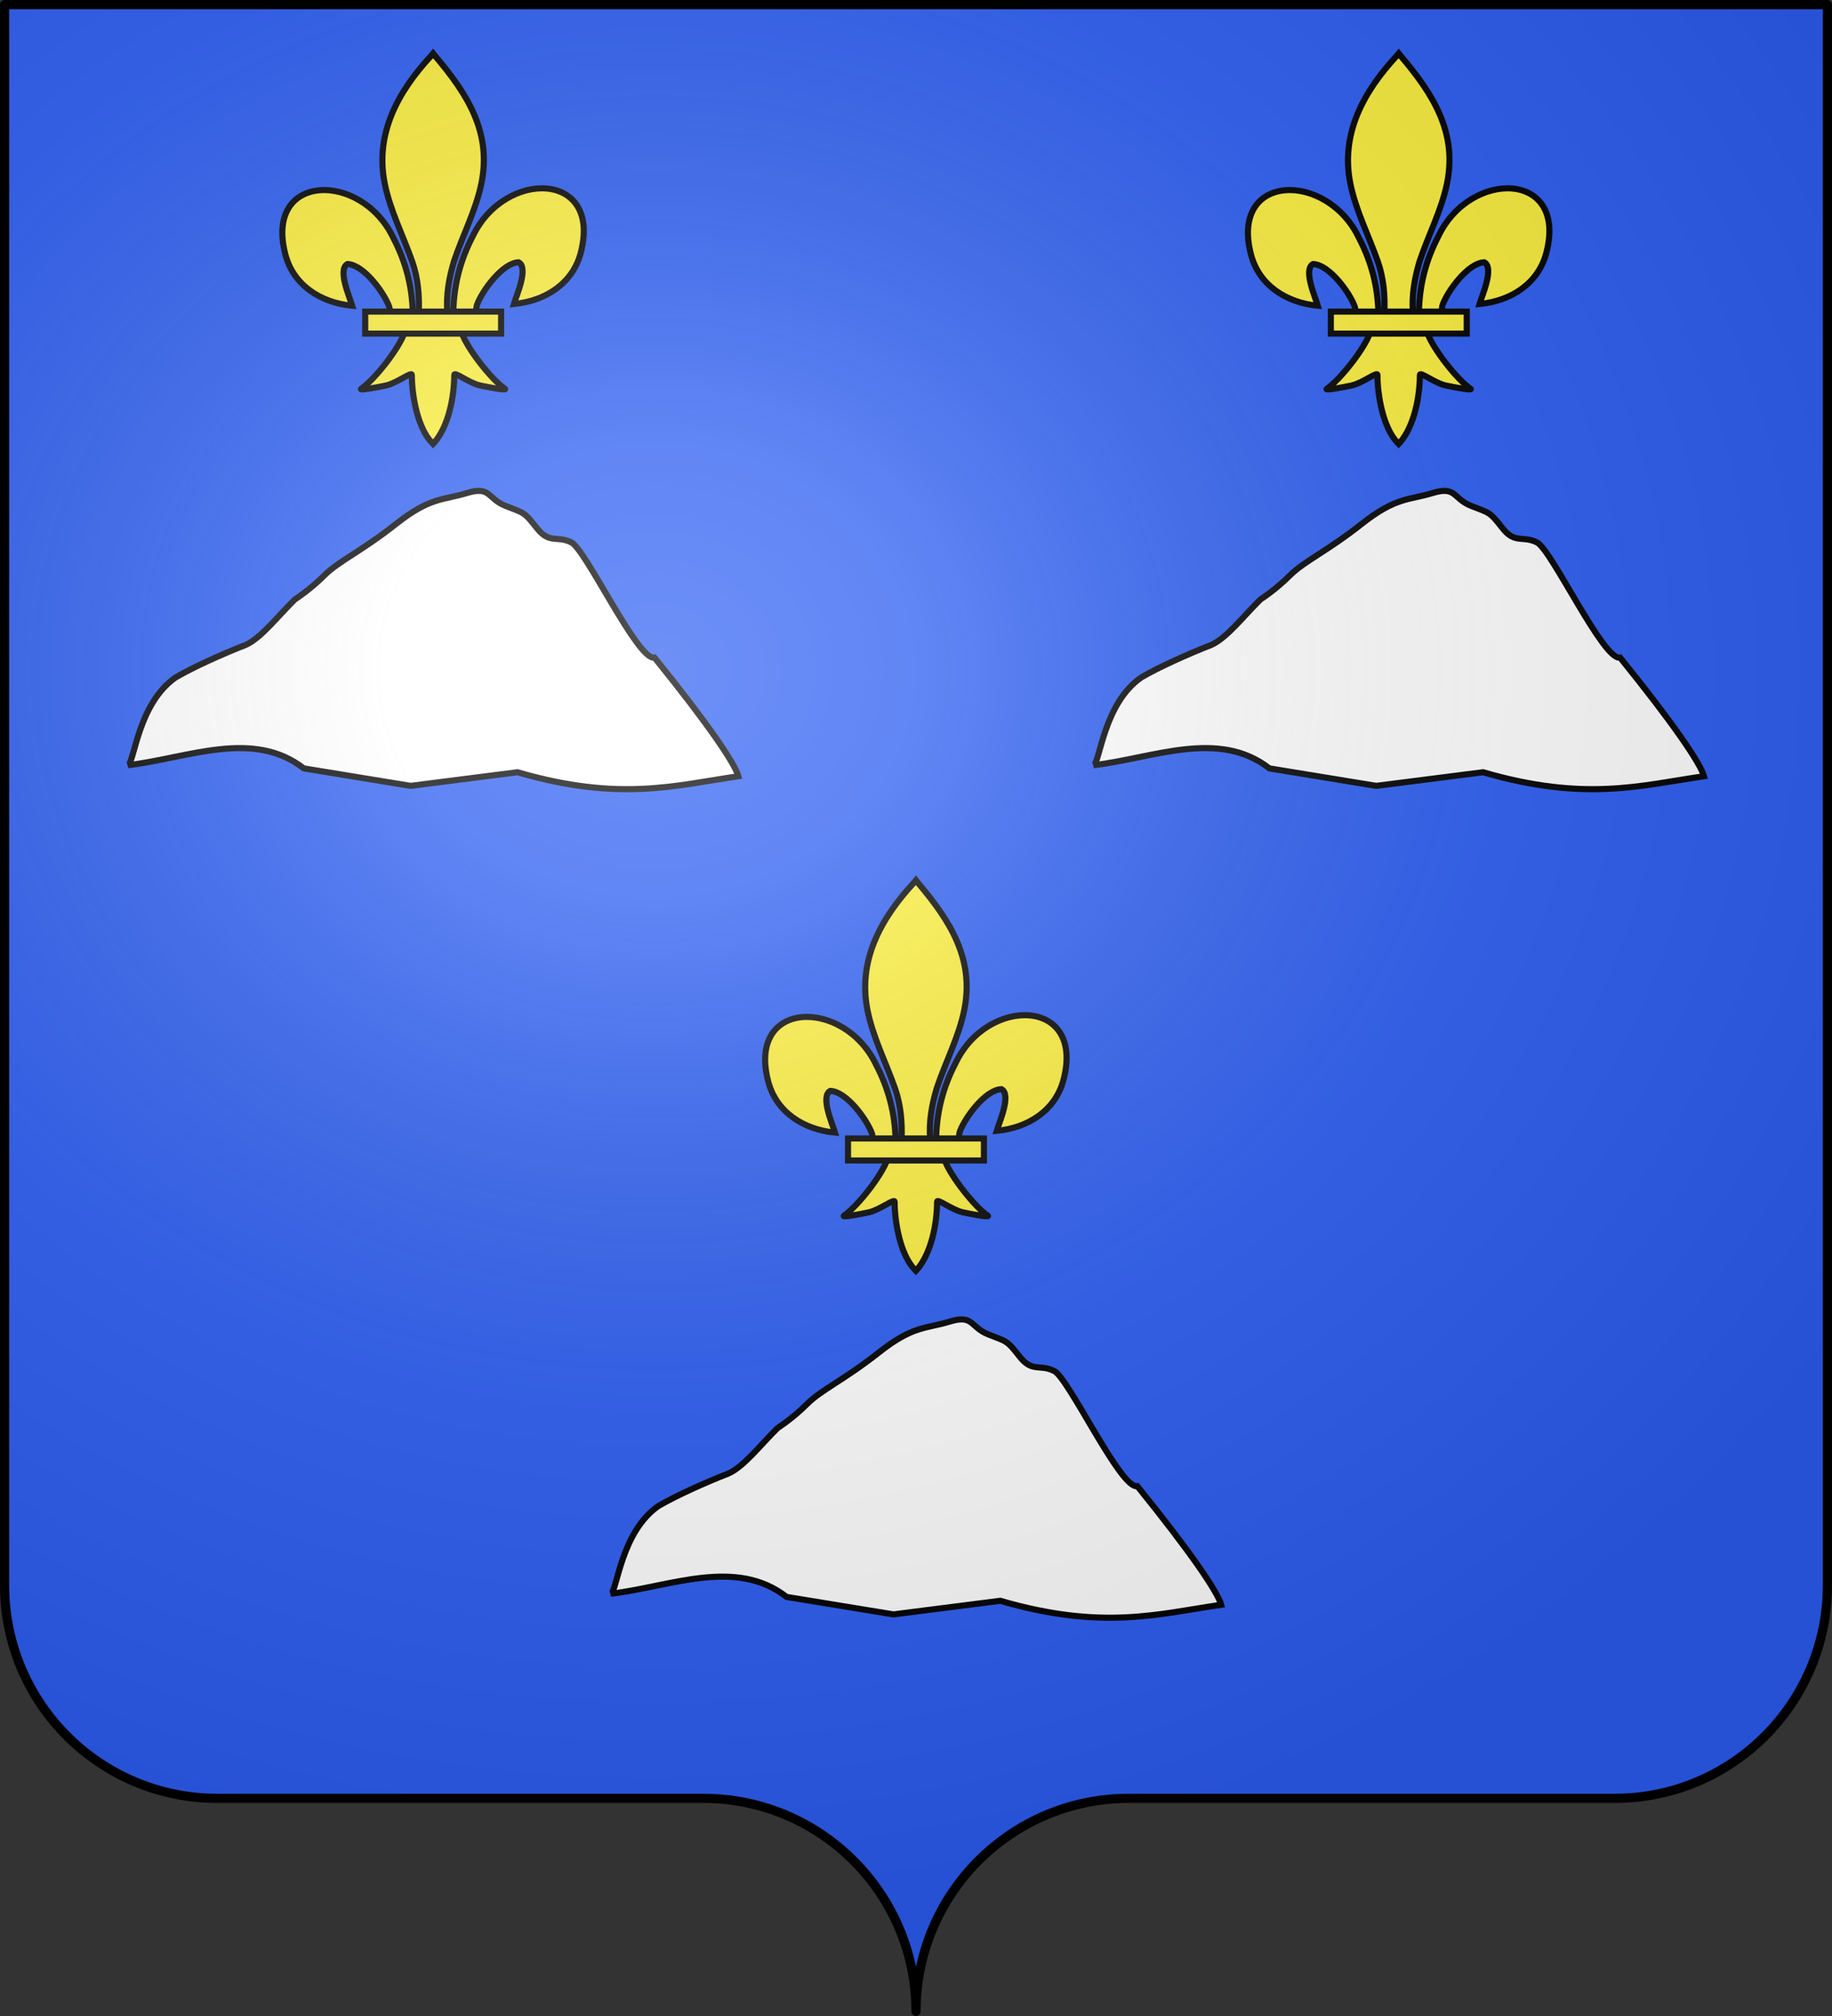 <svg xmlns="http://www.w3.org/2000/svg" xmlns:xlink="http://www.w3.org/1999/xlink" width="600.003" height="660" version="1.0"><rect width="100%" height="100%" fill="#333333" stroke="none"/><desc>Flag of Canton of Valais (Wallis)</desc><defs><radialGradient xlink:href="#a" id="c" cx="285.186" cy="200.448" r="300" fx="285.186" fy="200.448" gradientTransform="matrix(1.551 0 0 1.35 -152.894 151.099)" gradientUnits="userSpaceOnUse"/><linearGradient id="a"><stop offset="0" style="stop-color:white;stop-opacity:.314"/><stop offset=".19" style="stop-color:white;stop-opacity:.251"/><stop offset=".6" style="stop-color:#6b6b6b;stop-opacity:.125"/><stop offset="1" style="stop-color:black;stop-opacity:.125"/></linearGradient></defs><g style="display:inline"><g style="fill:#2b5df2"><g style="fill:#2b5df2;stroke:none;display:inline"><path d="M375 860.862c0-38.504 31.203-69.753 69.65-69.753h159.2c38.447 0 69.65-31.25 69.65-69.754V203.862h-597v517.493c0 38.504 31.203 69.754 69.65 69.754h159.2c38.447 0 69.65 31.25 69.65 69.753" style="fill:#2b5df2;fill-opacity:1;fill-rule:nonzero;stroke:none;stroke-width:3;stroke-linecap:round;stroke-linejoin:round;stroke-miterlimit:4;stroke-dasharray:none;stroke-dashoffset:0;stroke-opacity:1;display:inline" transform="translate(-75 -202.362)"/></g></g></g><g style="display:inline"><g style="fill:#fff;stroke:#000;stroke-width:2;stroke-opacity:1"><g style="fill:#fff;stroke:#000;stroke-width:2;stroke-opacity:1;display:inline"><path d="M397.634 545.681c-5.4 1.203-22.419-35.294-27.217-37.7-4.799-2.379-7.19.629-11.388-4.785-4.197-5.386-4.197-4.812-10.198-7.19s-4.785-6.576-12.59-4.212c-7.793 2.407-11.99 1.204-23.377 10.227-11.388 8.981-18.593 11.989-23.391 16.773-4.798 4.785-9.597 7.82-9.597 7.82-5.4 5.26-11.038 12.65-16.106 14.91-7.753 3.024-17.045 7.2-22.942 10.632-12.335 8.537-13.506 27.733-15.628 28.755 19.733-2.351 40.908-11.91 57.581 1.04l34.987 5.721 34.99-4.459c33.416 9.735 51.666 4.305 72.348 1.306-1.141-4.187-10.022-17.262-27.472-38.838z" style="fill:#fff;stroke:#000;stroke-width:2;stroke-miterlimit:4;stroke-opacity:1" transform="translate(-25.153 -59.144)"/></g></g><g style="fill:#fff;stroke:#000;stroke-width:2"><g style="fill:#fff;stroke:#000;stroke-width:2"><g style="fill:#fff;stroke:#000;stroke-width:2;display:inline"><path d="M397.634 545.681c-5.4 1.203-22.419-35.294-27.217-37.7-4.799-2.379-7.19.629-11.388-4.785-4.197-5.386-4.197-4.812-10.198-7.19s-4.785-6.576-12.59-4.212c-7.793 2.407-11.99 1.204-23.377 10.227-11.388 8.981-18.593 11.989-23.391 16.773-4.798 4.785-9.597 7.82-9.597 7.82-5.4 5.26-11.038 12.65-16.106 14.91-7.753 3.024-17.045 7.2-22.942 10.632-12.335 8.537-13.506 27.733-15.628 28.755 19.733-2.351 40.908-11.91 57.581 1.04l34.987 5.721 34.99-4.459c33.416 9.735 51.666 4.305 72.348 1.306-1.141-4.187-10.022-17.262-27.472-38.838z" style="fill:#fff;stroke:#000;stroke-width:2;stroke-miterlimit:4" transform="translate(-183.278 -330.394)"/></g></g><g style="fill:#fff;stroke:#000;stroke-width:2"><g style="fill:#fff;stroke:#000;stroke-width:2;display:inline"><path d="M397.634 545.681c-5.4 1.203-22.419-35.294-27.217-37.7-4.799-2.379-7.19.629-11.388-4.785-4.197-5.386-4.197-4.812-10.198-7.19s-4.785-6.576-12.59-4.212c-7.793 2.407-11.99 1.204-23.377 10.227-11.388 8.981-18.593 11.989-23.391 16.773-4.798 4.785-9.597 7.82-9.597 7.82-5.4 5.26-11.038 12.65-16.106 14.91-7.753 3.024-17.045 7.2-22.942 10.632-12.335 8.537-13.506 27.733-15.628 28.755 19.733-2.351 40.908-11.91 57.581 1.04l34.987 5.721 34.99-4.459c33.416 9.735 51.666 4.305 72.348 1.306-1.141-4.187-10.022-17.262-27.472-38.838z" style="fill:#fff;stroke:#000;stroke-width:2;stroke-miterlimit:4" transform="translate(132.972 -330.394)"/></g></g></g><g style="fill:#fcef3c;stroke:#000;stroke-width:14.274"><path d="M407.03 608.7c1.424-61.957 16.75-119.54 45.289-174.11 74.714-157.185 302.92-153.431 252.615 38.812-18.537 70.84-81.509 112.474-156.319 119.615 5.4-18.665 35.1-84.652 11.125-97.562-38.339 1.449-85.945 67.706-97.393 99.301-1.653 4.536-1.19 9.778-3.036 14.24" style="opacity:1;fill:#fcef3c;fill-opacity:1;fill-rule:evenodd;stroke:#000;stroke-width:14.274;stroke-linecap:butt;stroke-linejoin:miter;stroke-miterlimit:4;stroke-dasharray:none;stroke-opacity:1;display:inline" transform="translate(91.504 16.505)scale(.14)"/><g style="opacity:1;fill:#fcef3c;stroke:#000;stroke-width:14.274;display:inline"><g style="fill:#fcef3c;fill-opacity:1;stroke:#000;stroke-width:14.274;stroke-miterlimit:4;stroke-dasharray:none;stroke-opacity:1"><path d="M350.523 657.372c-1.425-61.956-16.751-119.54-45.29-174.108-74.714-157.186-302.92-153.432-252.615 38.81 18.537 70.84 81.509 112.475 156.319 119.616-5.4-18.665-35.1-84.652-11.124-97.562 38.338 1.449 85.944 67.705 97.392 99.301 1.653 4.536 1.19 9.778 3.036 14.24" style="fill:#fcef3c;fill-opacity:1;fill-rule:evenodd;stroke:#000;stroke-width:14.274;stroke-linecap:butt;stroke-linejoin:miter;stroke-miterlimit:4;stroke-dasharray:none;stroke-opacity:1" transform="translate(86.105 10.26)scale(.14)"/><path d="M393.626 57.12c-78.714 84.85-131.565 182.962-108.781 298.031 12.57 63.484 43.041 122.28 64.53 183.438 13.437 38.37 16.873 78.452 15.282 118.781h66.781c-3.196-40.626 3.807-79.998 15.282-118.781 20.474-61.538 51.625-119.906 64.53-183.438 24.129-118.779-32.506-208.36-108.437-297.656l-4.64-5.918z" style="fill:#fcef3c;fill-opacity:1;fill-rule:nonzero;stroke:#000;stroke-width:14.274;stroke-linecap:butt;stroke-linejoin:miter;stroke-miterlimit:4;stroke-dasharray:none;stroke-opacity:1" transform="translate(86.105 10.26)scale(.14)"/><path d="M331.345 704.401c-13.962 39.13-70.889 110.792-101.125 131.22-7.843 5.297 37.486-3.052 57.78-7.5 26.62-5.835 61.218-34.198 60.407-24.188-.075 45.838 12.811 122.324 46.406 157.468l3.182 3.388 3.287-3.388c33.578-39.17 46.238-108.042 46.406-157.468-.81-10.01 33.788 18.353 60.407 24.187 20.295 4.449 65.623 12.798 57.78 7.5-30.236-20.427-87.131-92.089-101.093-131.219z" style="fill:#fcef3c;fill-opacity:1;fill-rule:evenodd;stroke:#000;stroke-width:14.274;stroke-linecap:butt;stroke-linejoin:miter;stroke-miterlimit:4;stroke-dasharray:none;stroke-opacity:1" transform="translate(86.105 10.26)scale(.14)"/><path d="M239.352 655.379H557.24v51.503H239.352z" style="fill:#fcef3c;fill-opacity:1;stroke:#000;stroke-width:14.274;stroke-miterlimit:4;stroke-dasharray:none;stroke-opacity:1" transform="translate(86.105 10.26)scale(.14)"/></g></g></g><g style="fill:#fcef3c;stroke:#000;stroke-width:14.274"><path d="M407.03 608.7c1.424-61.957 16.75-119.54 45.289-174.11 74.714-157.185 302.92-153.431 252.615 38.812-18.537 70.84-81.509 112.474-156.319 119.615 5.4-18.665 35.1-84.652 11.125-97.562-38.339 1.449-85.945 67.706-97.393 99.301-1.653 4.536-1.19 9.778-3.036 14.24" style="opacity:1;fill:#fcef3c;fill-opacity:1;fill-rule:evenodd;stroke:#000;stroke-width:14.274;stroke-linecap:butt;stroke-linejoin:miter;stroke-miterlimit:4;stroke-dasharray:none;stroke-opacity:1;display:inline" transform="translate(407.754 16.505)scale(.14)"/><g style="opacity:1;fill:#fcef3c;stroke:#000;stroke-width:14.274;display:inline"><g style="fill:#fcef3c;fill-opacity:1;stroke:#000;stroke-width:14.274;stroke-miterlimit:4;stroke-dasharray:none;stroke-opacity:1"><path d="M350.523 657.372c-1.425-61.956-16.751-119.54-45.29-174.108-74.714-157.186-302.92-153.432-252.615 38.81 18.537 70.84 81.509 112.475 156.319 119.616-5.4-18.665-35.1-84.652-11.124-97.562 38.338 1.449 85.944 67.705 97.392 99.301 1.653 4.536 1.19 9.778 3.036 14.24" style="fill:#fcef3c;fill-opacity:1;fill-rule:evenodd;stroke:#000;stroke-width:14.274;stroke-linecap:butt;stroke-linejoin:miter;stroke-miterlimit:4;stroke-dasharray:none;stroke-opacity:1" transform="translate(402.355 10.26)scale(.14)"/><path d="M393.626 57.12c-78.714 84.85-131.565 182.962-108.781 298.031 12.57 63.484 43.041 122.28 64.53 183.438 13.437 38.37 16.873 78.452 15.282 118.781h66.781c-3.196-40.626 3.807-79.998 15.282-118.781 20.474-61.538 51.625-119.906 64.53-183.438 24.129-118.779-32.506-208.36-108.437-297.656l-4.64-5.918z" style="fill:#fcef3c;fill-opacity:1;fill-rule:nonzero;stroke:#000;stroke-width:14.274;stroke-linecap:butt;stroke-linejoin:miter;stroke-miterlimit:4;stroke-dasharray:none;stroke-opacity:1" transform="translate(402.355 10.26)scale(.14)"/><path d="M331.345 704.401c-13.962 39.13-70.889 110.792-101.125 131.22-7.843 5.297 37.486-3.052 57.78-7.5 26.62-5.835 61.218-34.198 60.407-24.188-.075 45.838 12.811 122.324 46.406 157.468l3.182 3.388 3.287-3.388c33.578-39.17 46.238-108.042 46.406-157.468-.81-10.01 33.788 18.353 60.407 24.187 20.295 4.449 65.623 12.798 57.78 7.5-30.236-20.427-87.131-92.089-101.093-131.219z" style="fill:#fcef3c;fill-opacity:1;fill-rule:evenodd;stroke:#000;stroke-width:14.274;stroke-linecap:butt;stroke-linejoin:miter;stroke-miterlimit:4;stroke-dasharray:none;stroke-opacity:1" transform="translate(402.355 10.26)scale(.14)"/><path d="M239.352 655.379H557.24v51.503H239.352z" style="fill:#fcef3c;fill-opacity:1;stroke:#000;stroke-width:14.274;stroke-miterlimit:4;stroke-dasharray:none;stroke-opacity:1" transform="translate(402.355 10.26)scale(.14)"/></g></g></g><g style="fill:#fcef3c;stroke:#000;stroke-width:14.274"><path d="M407.03 608.7c1.424-61.957 16.75-119.54 45.289-174.11 74.714-157.185 302.92-153.431 252.615 38.812-18.537 70.84-81.509 112.474-156.319 119.615 5.4-18.665 35.1-84.652 11.125-97.562-38.339 1.449-85.945 67.706-97.393 99.301-1.653 4.536-1.19 9.778-3.036 14.24" style="opacity:1;fill:#fcef3c;fill-opacity:1;fill-rule:evenodd;stroke:#000;stroke-width:14.274;stroke-linecap:butt;stroke-linejoin:miter;stroke-miterlimit:4;stroke-dasharray:none;stroke-opacity:1;display:inline" transform="translate(249.629 287.205)scale(.14)"/><g style="opacity:1;fill:#fcef3c;stroke:#000;stroke-width:14.274;display:inline"><g style="fill:#fcef3c;fill-opacity:1;stroke:#000;stroke-width:14.274;stroke-miterlimit:4;stroke-dasharray:none;stroke-opacity:1"><path d="M350.523 657.372c-1.425-61.956-16.751-119.54-45.29-174.108-74.714-157.186-302.92-153.432-252.615 38.81 18.537 70.84 81.509 112.475 156.319 119.616-5.4-18.665-35.1-84.652-11.124-97.562 38.338 1.449 85.944 67.705 97.392 99.301 1.653 4.536 1.19 9.778 3.036 14.24" style="fill:#fcef3c;fill-opacity:1;fill-rule:evenodd;stroke:#000;stroke-width:14.274;stroke-linecap:butt;stroke-linejoin:miter;stroke-miterlimit:4;stroke-dasharray:none;stroke-opacity:1" transform="translate(244.23 280.96)scale(.14)"/><path d="M393.626 57.12c-78.714 84.85-131.565 182.962-108.781 298.031 12.57 63.484 43.041 122.28 64.53 183.438 13.437 38.37 16.873 78.452 15.282 118.781h66.781c-3.196-40.626 3.807-79.998 15.282-118.781 20.474-61.538 51.625-119.906 64.53-183.438 24.129-118.779-32.506-208.36-108.437-297.656l-4.64-5.918z" style="fill:#fcef3c;fill-opacity:1;fill-rule:nonzero;stroke:#000;stroke-width:14.274;stroke-linecap:butt;stroke-linejoin:miter;stroke-miterlimit:4;stroke-dasharray:none;stroke-opacity:1" transform="translate(244.23 280.96)scale(.14)"/><path d="M331.345 704.401c-13.962 39.13-70.889 110.792-101.125 131.22-7.843 5.297 37.486-3.052 57.78-7.5 26.62-5.835 61.218-34.198 60.407-24.188-.075 45.838 12.811 122.324 46.406 157.468l3.182 3.388 3.287-3.388c33.578-39.17 46.238-108.042 46.406-157.468-.81-10.01 33.788 18.353 60.407 24.187 20.295 4.449 65.623 12.798 57.78 7.5-30.236-20.427-87.131-92.089-101.093-131.219z" style="fill:#fcef3c;fill-opacity:1;fill-rule:evenodd;stroke:#000;stroke-width:14.274;stroke-linecap:butt;stroke-linejoin:miter;stroke-miterlimit:4;stroke-dasharray:none;stroke-opacity:1" transform="translate(244.23 280.96)scale(.14)"/><path d="M239.352 655.379H557.24v51.503H239.352z" style="fill:#fcef3c;fill-opacity:1;stroke:#000;stroke-width:14.274;stroke-miterlimit:4;stroke-dasharray:none;stroke-opacity:1" transform="translate(244.23 280.96)scale(.14)"/></g></g></g></g><g style="display:inline"><path d="M76.5 203.862v517.491c0 38.505 31.203 69.755 69.65 69.755h159.2c38.447 0 69.65 31.25 69.65 69.754 0-38.504 31.203-69.754 69.65-69.754h159.2c38.447 0 69.65-31.25 69.65-69.755v-517.49z" style="fill:url(#c);fill-opacity:1;fill-rule:evenodd;stroke:none;stroke-width:3;stroke-linecap:butt;stroke-linejoin:miter;stroke-miterlimit:4;stroke-dasharray:none;stroke-opacity:1;display:inline" transform="translate(-75 -202.362)"/></g><g style="display:inline"><path d="M302.06 658.5c0-38.504 31.203-69.753 69.65-69.753h159.2c38.446 0 69.65-31.25 69.65-69.754V1.5h-597v517.493c0 38.504 31.203 69.754 69.65 69.754h159.2c38.446 0 69.65 31.25 69.65 69.753" style="fill:none;fill-opacity:1;fill-rule:nonzero;stroke:#000;stroke-width:3;stroke-linecap:round;stroke-linejoin:round;stroke-miterlimit:4;stroke-dasharray:none;stroke-dashoffset:0;stroke-opacity:1;display:inline" transform="translate(-2.06)"/></g></svg>